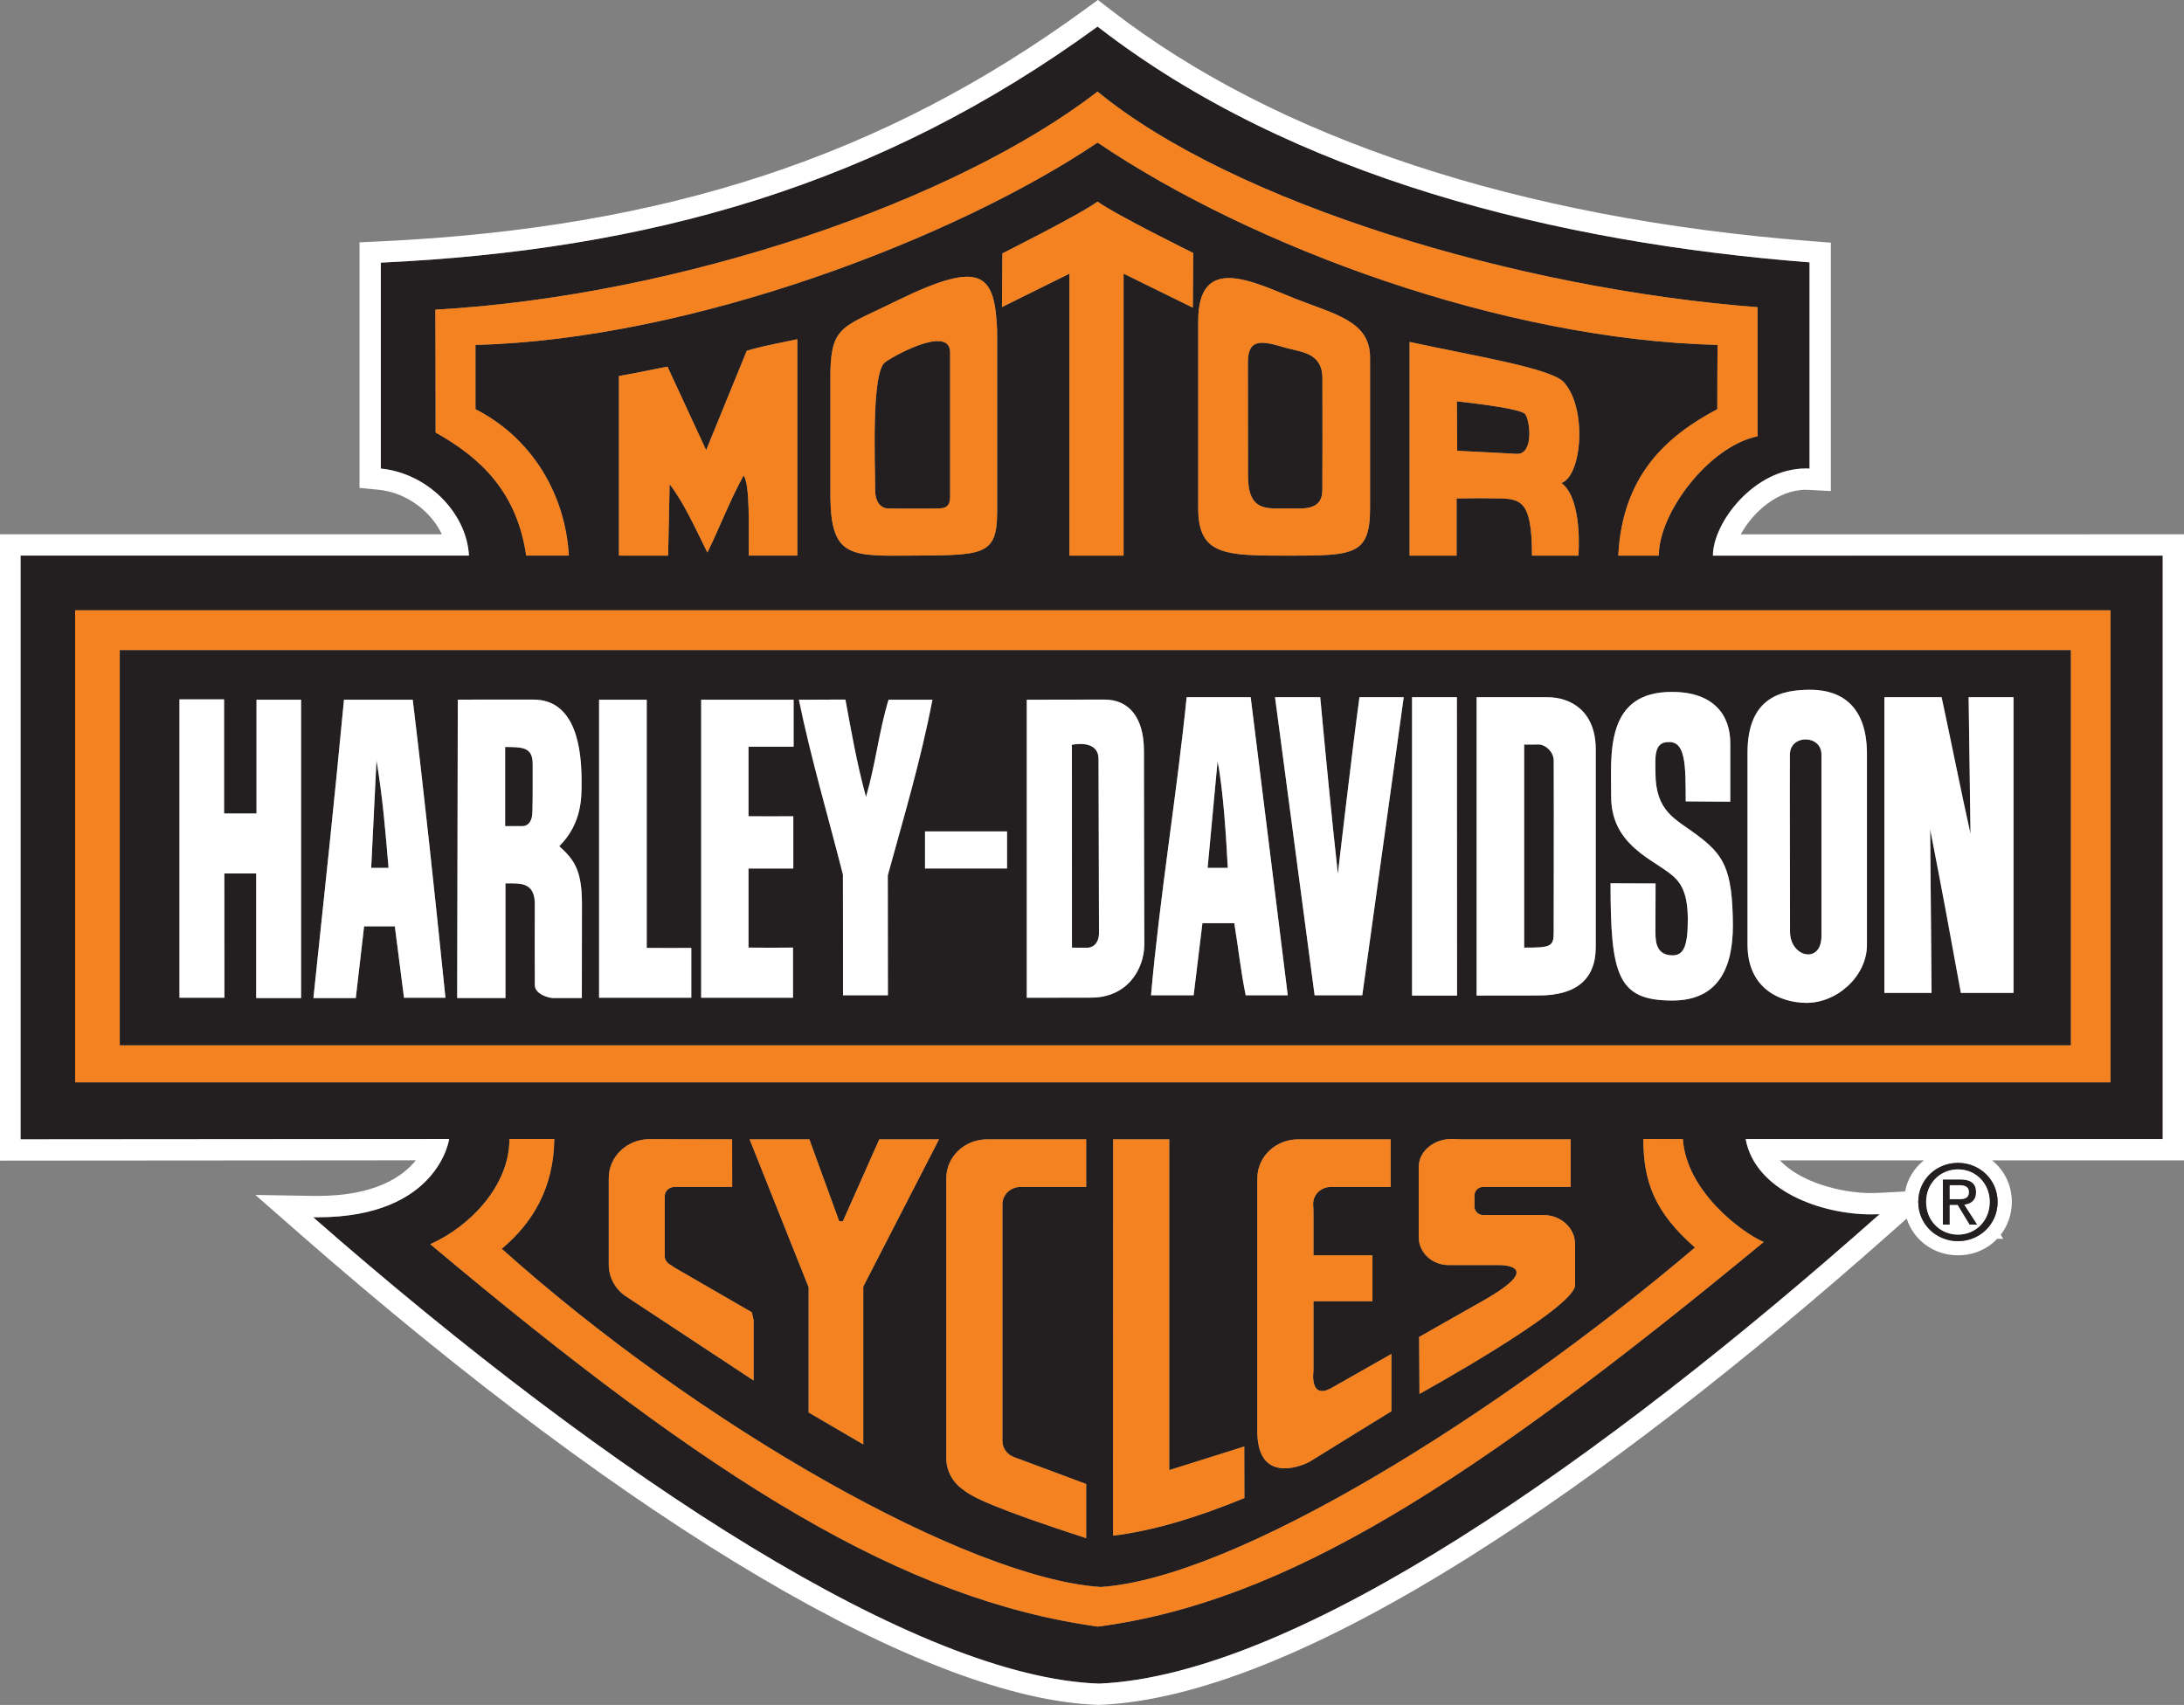 <?xml version="1.0" encoding="UTF-8"?>
<svg id="Layer_1" xmlns="http://www.w3.org/2000/svg" version="1.1" viewBox="0 0 138.714 108.304">
  <rect x="0" y="0" width="138.714" height="108.304" fill="#808080" stroke="none"/>
  <!-- Generator: Adobe Illustrator 29.8.2, SVG Export Plug-In . SVG Version: 2.1.1 Build 3)  -->
  <defs>
    <style>
      .st0 {
        fill: none;
      }

      .st1 {
        fill: #f58220;
      }

      .st2 {
        fill: #231f20;
      }

      .st3 {
        fill: #fff;
      }
    </style>
  </defs>
  <path class="st0" d="M113.046,73.711c1.343,1.422,3.932,2.078,5.817,2.078.153,0,.302-.005.449-.012l1.686-.088c.155-.8.586-1.492,1.196-1.977h-9.148Z"/>
  <path class="st2" d="M56.162,23.057c-.792.803-.598,6.003-.572,8.188.006.493.254,1.06.863,1.057.989-.005,2.442.026,3.256-.009.375-.018.631-.164.636-.704.004-.577,0-9.196,0-9.196-.003-1.858-3.924.402-4.183.664Z"/>
  <path class="st2" d="M79.258,23.005c-.003,2.711.006,7.198.006,7.198-.003,2.32,1.201,2.094,2.505,2.091.906,0,2.228.21,2.219-1.188.009-2.885.009-3.969.003-7.059.006-1.666-1.387-1.678-2.311-1.949-1.452-.426-2.42-.683-2.423.907Z"/>
  <path class="st2" d="M92.533,25.494l.021,3.142c1.942.099,2.433.118,3.792.196,1.087.021.832-2.133.528-2.523-.249-.317-2.715-.633-4.341-.815Z"/>
  <path class="st2" d="M114.689,29.76c.081,0,.162.002.242.006v-13.102c-15.983-1.244-32.834-5.372-45.222-14.977-13.897,10.134-28.547,14.202-45.523,14.996v13.082c2.968.29,5.455,2.815,5.597,5.527H1.305v37.081l27.222-.021s-.684,4.971-8.351,4.971c-.095,0-.193-.002-.29-.003,19.145,16.778,38.481,29.248,49.922,29.628,12.551-.537,31.966-14.191,49.573-29.821-.171.009-.342.013-.519.013-3.24,0-7.393-1.527-7.989-4.784h26.487v-37.064l-28.567.003c.004-2.103,2.622-5.536,5.895-5.536ZM27.669,27.476c-.002-2.588-.002-5.114-.015-7.804,15.564-.878,33.078-6.899,42.055-13.855,8.602,7.074,26.631,12.53,41.925,13.697-.004,2.334-.004,5.541,0,8.2-3.125.646-6.284,4.891-6.275,7.583-1.809-.001-2.573,0-2.573,0,.254-5.121,3.093-7.608,6.289-9.306,0-1.616,0-2.494.018-4.081-13.63-.337-29.517-6.192-39.382-12.853-8.974,6.045-25.744,12.508-39.511,12.853-.003.897-.003,2.683,0,4.084,3.599,1.831,5.71,5.416,5.932,9.3-1.397.002-1.951.002-2.708,0-.585-4.054-2.905-6.224-5.752-7.818ZM100.251,35.296h-2.948c-.007-3.583-.698-3.641-2.421-3.638-1.257-.022-.879-.003-2.368.004v3.634h-2.985v-13.575c4.117.897,8.985,1.666,9.796,2.558,1.503,1.653,1.146,5.955-.152,6.401,1.378,1.033,1.079,4.615,1.079,4.615ZM87.017,22.713v9.584c0,2.997-1.065,2.997-5.232,3.001-3.943-.004-5.679-.004-5.682-3.001v-11.9c.003-4.329,3.504-2.475,6.166-1.421,2.517.999,4.748,1.414,4.748,3.738ZM63.64,19.505l.024-3.41s4.981-2.495,6.045-3.29c1.144.836,6.077,3.265,6.077,3.265l-.024,3.475-4.4-2.161v17.913h-3.437c-.008-5.871,0-17.913,0-17.913l-4.285,2.122ZM63.332,32.637c-.032,2.697-.949,2.628-5.541,2.659-3.774.027-5.007.087-5.049-3.7v-7.956c.062-3.014.852-2.857,4.268-4.561,5.343-2.597,6.172-1.729,6.322,1.926.007,4.989-.007,9.715,0,11.633ZM47.225,30.207c-.852,1.545-1.586,3.456-2.297,4.891-.727-1.452-1.476-3.149-2.399-4.339l-.095,4.539-3.125-.004v-11.409c1.697-.3,2.201-.434,3.085-.592l2.455,5.303,2.579-6.314c.837-.236.798-.236,3.212-.733v13.745h-3.085c0-1.725.078-4.607-.331-5.086ZM112.018,78.896c-18.61,15.362-30.37,22.859-42.29,24.432-12.387-1.729-24.382-9.148-42.4-24.294,2.51-1.112,5.036-3.718,5.028-6.681h2.849c-.04,3.122-1.381,5.331-3.338,6.974,12.61,11.301,29.657,20.931,38.038,21.485,8.508-.555,25.082-10.816,37.748-21.565-2.547-2.234-3.276-4.165-3.279-6.894,1.207.005,1.72.005,2.51.007.217,3.272,3.69,5.916,5.133,6.535ZM42.619,80.369l.238.164,4.894,2.829.115.496v3.839l-8.167-5.384c-.633-.45-1.034-1.174-1.034-1.986v-5.49c0-1.363,1.16-2.472,2.592-2.472l5.242.011.005,3.022-3.451.002h-.209c-.344,0-.624.266-.624.596v3.825c0,.233.193.453.399.55ZM47.61,72.374h3.794l1.898,5.207h.232l2.313-5.207h3.794l-4.812,9.355v10.025l-3.47-2.029v-7.952l-3.749-9.399ZM64.401,92.561l1.257.466,3.329,1.241v3.442c-5.829-1.898-7.28-2.622-7.824-3.093l-.016-.004c-.634-.45-1.044-1.17-1.044-1.983v-17.785c0-1.365,1.16-2.47,2.591-2.47h6.293v3.022h-4.164c-.64,0-1.156.494-1.156,1.102v15.034c0,.466.304.866.734,1.027ZM79.028,91.887l.007,3.276c-3.04,1.251-5.87,2.097-8.338,2.386l.003-25.174h3.563v21.013l4.765-1.501ZM83.424,76.964v2.778h3.746v2.913h-3.746v4.433s-.279,1.899,1.179,1.059l3.771-2.14v3.64s-4.434,2.727-5.195,3.206c-.186.118-3.251,1.598-3.32-1.821v-16.188c0-1.365,1.161-2.47,2.593-2.47h5.876v3.022h-3.792c-.629,0-1.133.482-1.133,1.08l.022.487ZM94.206,77.184h3.828c1.104,0,2.002.823,2.002,1.841v2.659c-.233,1.543-9.88,6.861-9.88,6.861l-.022-3.618,4.047-2.294c4.142-2.339.996-2.272.996-2.272h-3.17c-1.047,0-1.897-.791-1.897-1.765v-4.468c0-.981.937-1.777,2.092-1.777l.637.024h6.917v3.022h-5.551c-.307,0-.555.237-.555.528v.729c0,.292.248.53.555.53ZM134.043,38.77v29.983H4.771v-29.983h129.271Z"/>
  <path class="st3" d="M110.564,33.945c.723-1.35,2.312-2.831,4.126-2.831.056,0,.115.001.171.005l1.424.074v-15.778l-1.247-.096c-18.574-1.446-33.961-6.529-44.5-14.699L69.735-.003h-.004l-.82.599c-12.81,9.34-26.623,13.888-44.786,14.738l-1.29.06v15.6l1.221.119c1.732.168,3.312,1.349,4.008,2.827H-.049v39.788l1.354-.002,25.109-.019c-.854,1.055-2.62,2.262-6.237,2.262-.089,0-.178,0-.269-.002l-3.686-.059,2.773,2.43c21.312,18.676,39.818,29.598,50.769,29.964h.052l.052-.002c6.083-.261,14.009-3.444,23.553-9.46,8.092-5.099,17.128-12.064,26.858-20.702l.821-.728c.44,1.368,1.716,2.332,3.262,2.332.993,0,1.874-.4,2.492-1.05h.381l-.162-.252c.444-.575.705-1.297.705-2.092,0-1.079-.485-2.023-1.255-2.638h12.192v-39.77h-1.353l-26.797.004ZM120.997,75.688l-1.686.088c-.146.008-.295.012-.449.012-1.884,0-4.474-.655-5.817-2.078h9.148c-.61.486-1.042,1.177-1.196,1.977ZM126.876,76.349c0,1.441-1.158,2.494-2.514,2.494-1.368,0-2.526-1.052-2.526-2.494,0-1.427,1.158-2.48,2.526-2.48,1.356,0,2.514,1.054,2.514,2.48ZM137.361,72.358h-26.487c.596,3.257,4.748,4.784,7.989,4.784.177,0,.348-.005.519-.013-17.606,15.63-37.021,29.284-49.573,29.821-11.441-.379-30.777-12.849-49.922-29.628.097.001.195.003.29.003,7.667,0,8.351-4.971,8.351-4.971l-27.222.021v-37.081h28.478c-.142-2.712-2.629-5.237-5.597-5.527v-13.082c16.976-.794,31.626-4.862,45.523-14.996,12.388,9.604,29.239,13.733,45.222,14.977v13.102c-.08-.005-.161-.006-.242-.006-3.273,0-5.89,3.434-5.895,5.536l28.567-.003v37.064Z"/>
  <path class="st1" d="M33.421,35.294c.757.002,1.31.002,2.708,0-.222-3.884-2.333-7.469-5.932-9.3-.003-1.402-.003-3.187,0-4.084,13.768-.345,30.538-6.808,39.511-12.853,9.865,6.662,25.753,12.517,39.382,12.853-.018,1.588-.018,2.466-.018,4.081-3.196,1.698-6.035,4.185-6.289,9.306,0,0,.764-.001,2.573,0-.009-2.691,3.15-6.936,6.275-7.583-.004-2.659-.004-5.865,0-8.2-15.294-1.167-33.323-6.624-41.925-13.697-8.976,6.956-26.491,12.977-42.055,13.855.013,2.69.013,5.216.015,7.804,2.847,1.594,5.167,3.764,5.752,7.818Z"/>
  <path class="st1" d="M67.925,35.296h3.437v-17.913l4.4,2.161.024-3.475s-4.933-2.429-6.077-3.265c-1.065.795-6.045,3.29-6.045,3.29l-.024,3.41,4.285-2.122s-.008,12.042,0,17.913Z"/>
  <path class="st1" d="M50.642,35.294v-13.745c-2.415.497-2.376.497-3.212.733l-2.579,6.314-2.455-5.303c-.884.158-1.389.292-3.085.592v11.409l3.125.004.095-4.539c.923,1.191,1.672,2.887,2.399,4.339.711-1.436,1.444-3.346,2.297-4.891.409.479.331,3.361.331,5.086h3.085Z"/>
  <path class="st1" d="M63.332,21.004c-.15-3.655-.979-4.523-6.322-1.926-3.416,1.704-4.206,1.546-4.268,4.561v7.956c.042,3.788,1.275,3.727,5.049,3.7,4.592-.031,5.509.039,5.541-2.659-.007-1.918.007-6.644,0-11.633ZM60.345,31.588c-.005.54-.261.686-.636.704-.815.036-2.268.005-3.256.009-.609.003-.857-.564-.863-1.057-.026-2.185-.219-7.385.572-8.188.258-.263,4.18-2.522,4.183-.664,0,0,.004,8.619,0,9.196Z"/>
  <path class="st1" d="M76.103,20.396v11.9c.003,2.997,1.739,2.997,5.682,3.001,4.167-.004,5.232-.004,5.232-3.001v-9.584c0-2.324-2.231-2.739-4.748-3.738-2.662-1.054-6.163-2.908-6.166,1.421ZM83.992,24.047c.006,3.09.006,4.174-.003,7.059.009,1.397-1.313,1.188-2.219,1.188-1.304.003-2.508.229-2.505-2.091,0,0-.009-4.487-.006-7.198.003-1.591.971-1.334,2.423-.907.924.272,2.317.283,2.311,1.949Z"/>
  <path class="st1" d="M99.324,24.28c-.812-.893-5.68-1.661-9.796-2.558v13.575h2.985v-3.634c1.489-.007,1.111-.026,2.368-.004,1.723-.003,2.414.056,2.421,3.638h2.948s.299-3.583-1.079-4.615c1.299-.446,1.655-4.749.152-6.401ZM96.345,28.832c-1.359-.078-1.85-.097-3.792-.196l-.021-3.142c1.626.182,4.092.497,4.341.815.304.389.559,2.544-.528,2.523Z"/>
  <path class="st1" d="M4.771,68.753h129.271v-29.983H4.771v29.983ZM7.61,41.302h123.909v25.092H7.61v-25.092Z"/>
  <path class="st1" d="M106.885,72.361c-.789-.003-1.303-.003-2.51-.007.003,2.728.732,4.66,3.279,6.894-12.666,10.749-29.24,21.01-37.748,21.565-8.381-.555-25.428-10.184-38.038-21.485,1.956-1.642,3.298-3.851,3.338-6.974h-2.849c.008,2.963-2.519,5.569-5.028,6.681,18.019,15.145,30.014,22.564,42.4,24.294,11.92-1.573,23.68-9.07,42.29-24.432-1.443-.62-4.917-3.264-5.133-6.535Z"/>
  <path class="st2" d="M68.08,47.312l.004,12.884c.424.008.385.008,1.017.005.395-.016.69-.372.701-.887-.01-2.325-.03-10.357-.03-11.093,0-1.295-1.692-.909-1.692-.909Z"/>
  <path class="st2" d="M131.519,41.302H7.61v25.092h123.909v-25.092ZM19.122,63.401h-2.85v-7.916c-.777.003-1.171.003-2.024,0l.004,7.896h-2.853v-18.954h2.833v7.247h2.06v-7.226h2.83v18.953ZM25.66,63.381c-.22-1.678-.438-3.453-.583-4.537h-1.951l-.529,4.557h-2.691c.659-6.234,1.329-12.468,1.942-18.952h4.365c.745,6.13,1.397,12.284,2.079,18.933h-2.632ZM36.954,63.4h-1.844c-.34-.019-1.148-.276-1.141-.829-.01-1.196-.008-3.748-.002-5.162-.006-1.17-.697-1.288-1.36-1.292h-.505v7.283h-3.066l.04-18.953c1.234-.007,1.628-.009,4.787-.007,2.761,0,3.077,3.237,3.073,5.229-.001.908.064,2.605-1.416,4.088.93.834,1.42,1.496,1.44,3.568,0,1.973,0,3.65-.007,6.076ZM43.907,63.381h-5.856v-18.933h3.026v15.768c1.034.008,1.805.008,2.83,0v3.165ZM50.405,47.431h-2.865v4.42c1.141.007,1.851.007,2.846,0v3.318h-2.846v5.025c1.061.011,1.751.011,2.826,0v3.186h-5.832v-18.933h5.871v2.983ZM53.546,63.223c.009-3.118-.012-5.308-.007-7.674-.951-3.73-2.028-7.369-2.798-11.101,1.393-.009,2.045-.009,2.956-.009.371,2.013.707,3.985,1.307,6.191.644-2.225.801-4.078,1.433-6.182h2.79c-.778,3.997-1.824,7.45-2.837,11.157.007,3.041.007,4.679.007,7.618h-2.849ZM63.96,55.169h-5.208v-2.355h5.208v2.355ZM69.282,63.373c-1.029.007-2.419.007-4.067.007v-18.933c2.189-.008,3.019-.008,4.941-.008,1.471,0,2.497,1.045,2.5,3.257-.003,4.022.017,8.896.024,12.318-.018,1.551-1.073,3.366-3.398,3.359ZM79.12,63.224c-.314-1.533-.468-3.019-.725-4.579h-2.024l-.558,4.579h-2.706c.553-6.268,1.63-12.698,2.262-18.934h4.067l2.355,18.934h-2.671ZM86.524,63.223h-3.028l-2.514-18.933h2.87c.344,3.681.717,7.549,1.12,11.214,0,0,.919-7.909,1.372-11.214h2.811l-2.631,18.933ZM89.685,63.242v-18.952h2.848l.01,18.952h-2.858ZM101.352,60.152c.006,2.039-1.223,3.091-3.643,3.085-1.361.005-2.902.005-3.922.005v-18.953c1.201.003,2.878.003,4.498.002,1.439.002,3.075.841,3.068,3.341v12.521ZM106.214,63.558c-3.453,0-3.925-1.557-3.922-7.446.448.007,2.264.007,2.86.01-.003.965-.003,2.365-.009,2.875.006.556-.093,1.686,1.08,1.692.707.005.977-.584.977-2.26.003-1.916-.558-2.503-1.198-2.988-1.268-.959-3.674-1.905-3.671-4.85-.003-2.659-.419-6.685,3.919-6.636,2.57.018,3.652,1.449,3.646,3.267v3.705l-2.83-.02c-.003-2.324-.003-3.842-1.12-3.767-.955.005-.797,1.108-.803,1.948.006,2.476,1.278,2.935,2.573,3.903,1.734,1.296,2.326,2.123,2.346,5.793,0,2.684-.909,4.775-3.848,4.775ZM118.576,60.034c-.001,1.985-1.924,3.708-3.894,3.671-1.642-.028-3.693-.916-3.69-3.711.003-2.69-.003-7.09,0-12.181-.003-3.651,2.325-3.984,3.944-3.997,1.48-.012,3.639.564,3.64,4.068.002,1.804,0,12.15,0,12.15ZM127.885,63.074h-3.342c-.64-3.531-1.253-6.845-1.951-10.4l.089,10.4h-2.998v-18.784h3.636c.622,2.892,1.204,5.852,1.835,8.682l-.118-8.682h2.849v18.784Z"/>
  <path class="st2" d="M23.576,55.129h1.102c-.205-2.402-.362-4.395-.766-6.835l-.336,6.835Z"/>
  <path class="st2" d="M76.701,55.129h1.28c-.1-1.85-.277-4.89-.649-6.776l-.632,6.776Z"/>
  <path class="st2" d="M33.832,48.513c-.01-1.055-.64-1.055-1.749-1.063v5.027h1.117c.289-.008.622-.226.616-.977.027-.866.011-2.178.016-2.988Z"/>
  <path class="st2" d="M97.732,47.293c-.508.012-.928,0-.928,0v12.904c1.675.008,1.872-.071,1.875-.924,0,0,.018-7.71.003-10.961-.006-.559-.519-1.012-.95-1.019Z"/>
  <path class="st2" d="M113.683,47.929c-.015,2.421.009,6.948.009,11.261,0,1.625,1.992,2.081,1.995.276-.003-4.352-.003-10.448,0-11.537.006-1.262-1.995-1.299-2.004,0Z"/>
  <path class="st3" d="M107.716,52.99c-1.295-.968-2.567-1.427-2.573-3.903.006-.839-.152-1.943.803-1.948,1.117-.075,1.117,1.443,1.12,3.767l2.83.02v-3.705c.006-1.818-1.076-3.249-3.646-3.267-4.338-.049-3.922,3.977-3.919,6.636-.003,2.945,2.404,3.891,3.671,4.85.64.485,1.201,1.072,1.198,2.988,0,1.676-.27,2.265-.977,2.26-1.173-.006-1.074-1.136-1.08-1.692.006-.509.006-1.909.009-2.875-.596-.003-2.411-.003-2.86-.01-.003,5.889.469,7.446,3.922,7.446,2.939,0,3.848-2.091,3.848-4.775-.021-3.67-.612-4.497-2.346-5.793Z"/>
  <path class="st3" d="M16.292,51.674h-2.06v-7.247h-2.833v18.954h2.853l-.004-7.896c.854.003,1.247.003,2.024,0v7.916h2.85v-18.953h-2.83v7.226Z"/>
  <path class="st3" d="M41.076,60.215v-15.768h-3.026v18.933h5.856v-3.165c-1.026.008-1.797.008-2.83,0Z"/>
  <path class="st3" d="M44.534,63.381h5.832v-3.186c-1.074.011-1.765.011-2.826,0v-5.025h2.846v-3.318c-.994.007-1.704.007-2.846,0v-4.42h2.865v-2.983h-5.871v18.933Z"/>
  <path class="st3" d="M59.225,44.448h-2.79c-.632,2.104-.789,3.958-1.433,6.182-.6-2.206-.935-4.179-1.307-6.191-.911,0-1.563,0-2.956.009.77,3.732,1.848,7.37,2.798,11.101-.005,2.367.016,4.556.007,7.674h2.849c0-2.939,0-4.577-.007-7.618,1.014-3.706,2.06-7.159,2.837-11.157Z"/>
  <path class="st3" d="M84.972,55.504c-.403-3.666-.776-7.533-1.12-11.214h-2.87l2.514,18.933h3.028l2.631-18.933h-2.811c-.453,3.305-1.372,11.214-1.372,11.214Z"/>
  <polygon class="st3" points="89.685 44.29 89.685 63.242 92.543 63.242 92.533 44.29 89.685 44.29"/>
  <path class="st3" d="M125.154,52.972c-.631-2.83-1.213-5.79-1.835-8.682h-3.636v18.784h2.998l-.089-10.4c.698,3.555,1.31,6.869,1.951,10.4h3.342v-18.784h-2.849l.118,8.682Z"/>
  <path class="st3" d="M114.936,43.816c-1.619.013-3.947.347-3.944,3.997-.003,5.091.003,9.491,0,12.181-.003,2.795,2.048,3.683,3.69,3.711,1.97.037,3.892-1.686,3.894-3.671,0,0,.002-10.345,0-12.15-.001-3.505-2.16-4.08-3.64-4.068ZM115.687,59.466c-.003,1.804-1.995,1.349-1.995-.276,0-4.313-.024-8.84-.009-11.261.009-1.299,2.01-1.262,2.004,0-.003,1.089-.003,7.186,0,11.537Z"/>
  <path class="st3" d="M72.656,47.697c-.003-2.212-1.029-3.257-2.5-3.257-1.922,0-2.752,0-4.941.008v18.933c1.648,0,3.038,0,4.067-.007,2.326.007,3.38-1.808,3.398-3.359-.007-3.422-.027-8.296-.024-12.318ZM69.101,60.201c-.632.003-.592.003-1.017-.005l-.004-12.884s1.692-.386,1.692.909c0,.737.02,8.768.03,11.093-.01.515-.306.871-.701.887Z"/>
  <path class="st3" d="M98.284,44.29c-1.62.002-3.296.002-4.498-.002v18.953c1.02,0,2.562,0,3.922-.005,2.42.006,3.649-1.046,3.643-3.085v-12.521c.007-2.499-1.629-3.339-3.068-3.341ZM98.68,59.273c-.003.853-.201.931-1.875.924v-12.904s.42.012.928,0c.431.008.944.46.95,1.019.015,3.251-.003,10.961-.003,10.961Z"/>
  <path class="st3" d="M35.521,53.756c1.479-1.483,1.414-3.18,1.416-4.088.005-1.992-.311-5.229-3.073-5.229-3.158-.002-3.552,0-4.787.007l-.04,18.953h3.066v-7.283h.505c.663.004,1.354.122,1.36,1.292-.006,1.414-.009,3.966.002,5.162-.008.553.8.81,1.141.829h1.844c.007-2.426.007-4.103.007-6.076-.02-2.072-.511-2.734-1.44-3.568ZM33.817,51.501c.006.751-.328.969-.616.977h-1.117v-5.027c1.109.008,1.739.008,1.749,1.063-.004.81.012,2.122-.016,2.988Z"/>
  <path class="st3" d="M75.368,44.29c-.632,6.236-1.709,12.666-2.262,18.934h2.706l.558-4.579h2.024c.257,1.56.411,3.045.725,4.579h2.671l-2.355-18.934h-4.067ZM76.701,55.129l.632-6.776c.372,1.886.549,4.925.649,6.776h-1.28Z"/>
  <path class="st3" d="M21.848,44.448c-.612,6.484-1.283,12.718-1.942,18.952h2.691l.529-4.557h1.951c.145,1.085.363,2.86.583,4.537h2.632c-.682-6.649-1.334-12.803-2.079-18.933h-4.365ZM23.576,55.129l.336-6.835c.403,2.439.561,4.432.766,6.835h-1.102Z"/>
  <rect class="st3" x="58.752" y="52.814" width="5.208" height="2.355"/>
  <polygon class="st1" points="54.829 91.754 54.829 81.729 59.641 72.374 55.847 72.374 53.534 77.581 53.302 77.581 51.405 72.374 47.61 72.374 51.359 81.773 51.359 89.725 54.829 91.754"/>
  <path class="st1" d="M42.22,75.994c0-.331.28-.596.624-.596h.209l3.451-.002-.005-3.022-5.242-.011c-1.431,0-2.592,1.108-2.592,2.472v5.49c0,.812.401,1.536,1.034,1.986l8.167,5.384v-3.839l-.115-.496-4.894-2.829-.238-.164c-.206-.097-.399-.317-.399-.55v-3.825Z"/>
  <path class="st1" d="M64.823,75.398h4.164v-3.022h-6.293c-1.431,0-2.591,1.105-2.591,2.47v17.785c0,.813.409,1.533,1.044,1.983l.016.004c.545.471,1.995,1.195,7.824,3.093v-3.442l-3.329-1.241-1.257-.466c-.43-.161-.734-.561-.734-1.027v-15.034c0-.608.516-1.102,1.156-1.102Z"/>
  <path class="st1" d="M70.7,72.374l-.003,25.174c2.467-.289,5.297-1.135,8.338-2.386l-.007-3.276-4.765,1.501v-21.013h-3.563Z"/>
  <path class="st1" d="M84.535,75.398h3.792v-3.022h-5.876c-1.431,0-2.593,1.105-2.593,2.47v16.188c.069,3.419,3.134,1.939,3.32,1.821.761-.479,5.195-3.206,5.195-3.206v-3.64l-3.771,2.14c-1.458.84-1.179-1.059-1.179-1.059v-4.433h3.746v-2.913h-3.746v-2.778l-.022-.487c0-.598.505-1.08,1.133-1.08Z"/>
  <path class="st1" d="M94.206,75.398h5.551v-3.022h-6.917l-.637-.024c-1.156,0-2.092.796-2.092,1.777v4.468c0,.974.85,1.765,1.897,1.765h3.17s3.146-.066-.996,2.272l-4.047,2.294.022,3.618s9.647-5.318,9.88-6.861v-2.659c0-1.018-.899-1.841-2.002-1.841h-3.828c-.307,0-.555-.238-.555-.53v-.729c0-.291.248-.528.555-.528Z"/>
  <path class="st2" d="M124.362,73.869c-1.368,0-2.526,1.054-2.526,2.48,0,1.441,1.158,2.494,2.526,2.494,1.356,0,2.514-1.052,2.514-2.494,0-1.427-1.158-2.48-2.514-2.48ZM124.362,78.428c-1.138,0-2.026-.882-2.026-2.079,0-1.177.888-2.066,2.026-2.066,1.126,0,2.014.888,2.014,2.066,0,1.197-.888,2.079-2.014,2.079Z"/>
  <path class="st2" d="M125.508,75.738c0-.567-.336-.816-1.015-.816h-1.092v2.868h.434v-1.244h.502l.756,1.244h.487l-.814-1.264c.42-.052.744-.276.744-.788ZM123.835,76.179v-.89h.593c.302,0,.626.065.626.421,0,.441-.329.469-.698.469h-.521Z"/>
  <path class="st3" d="M124.362,74.283c-1.138,0-2.026.888-2.026,2.066,0,1.197.888,2.079,2.026,2.079,1.126,0,2.014-.882,2.014-2.079,0-1.177-.888-2.066-2.014-2.066ZM125.092,77.791l-.756-1.244h-.502v1.244h-.434v-2.868h1.092c.679,0,1.015.249,1.015.816,0,.512-.323.736-.744.788l.814,1.264h-.487Z"/>
  <path class="st3" d="M125.053,75.71c0-.356-.323-.421-.626-.421h-.593v.89h.521c.369,0,.698-.028.698-.469Z"/>
</svg>